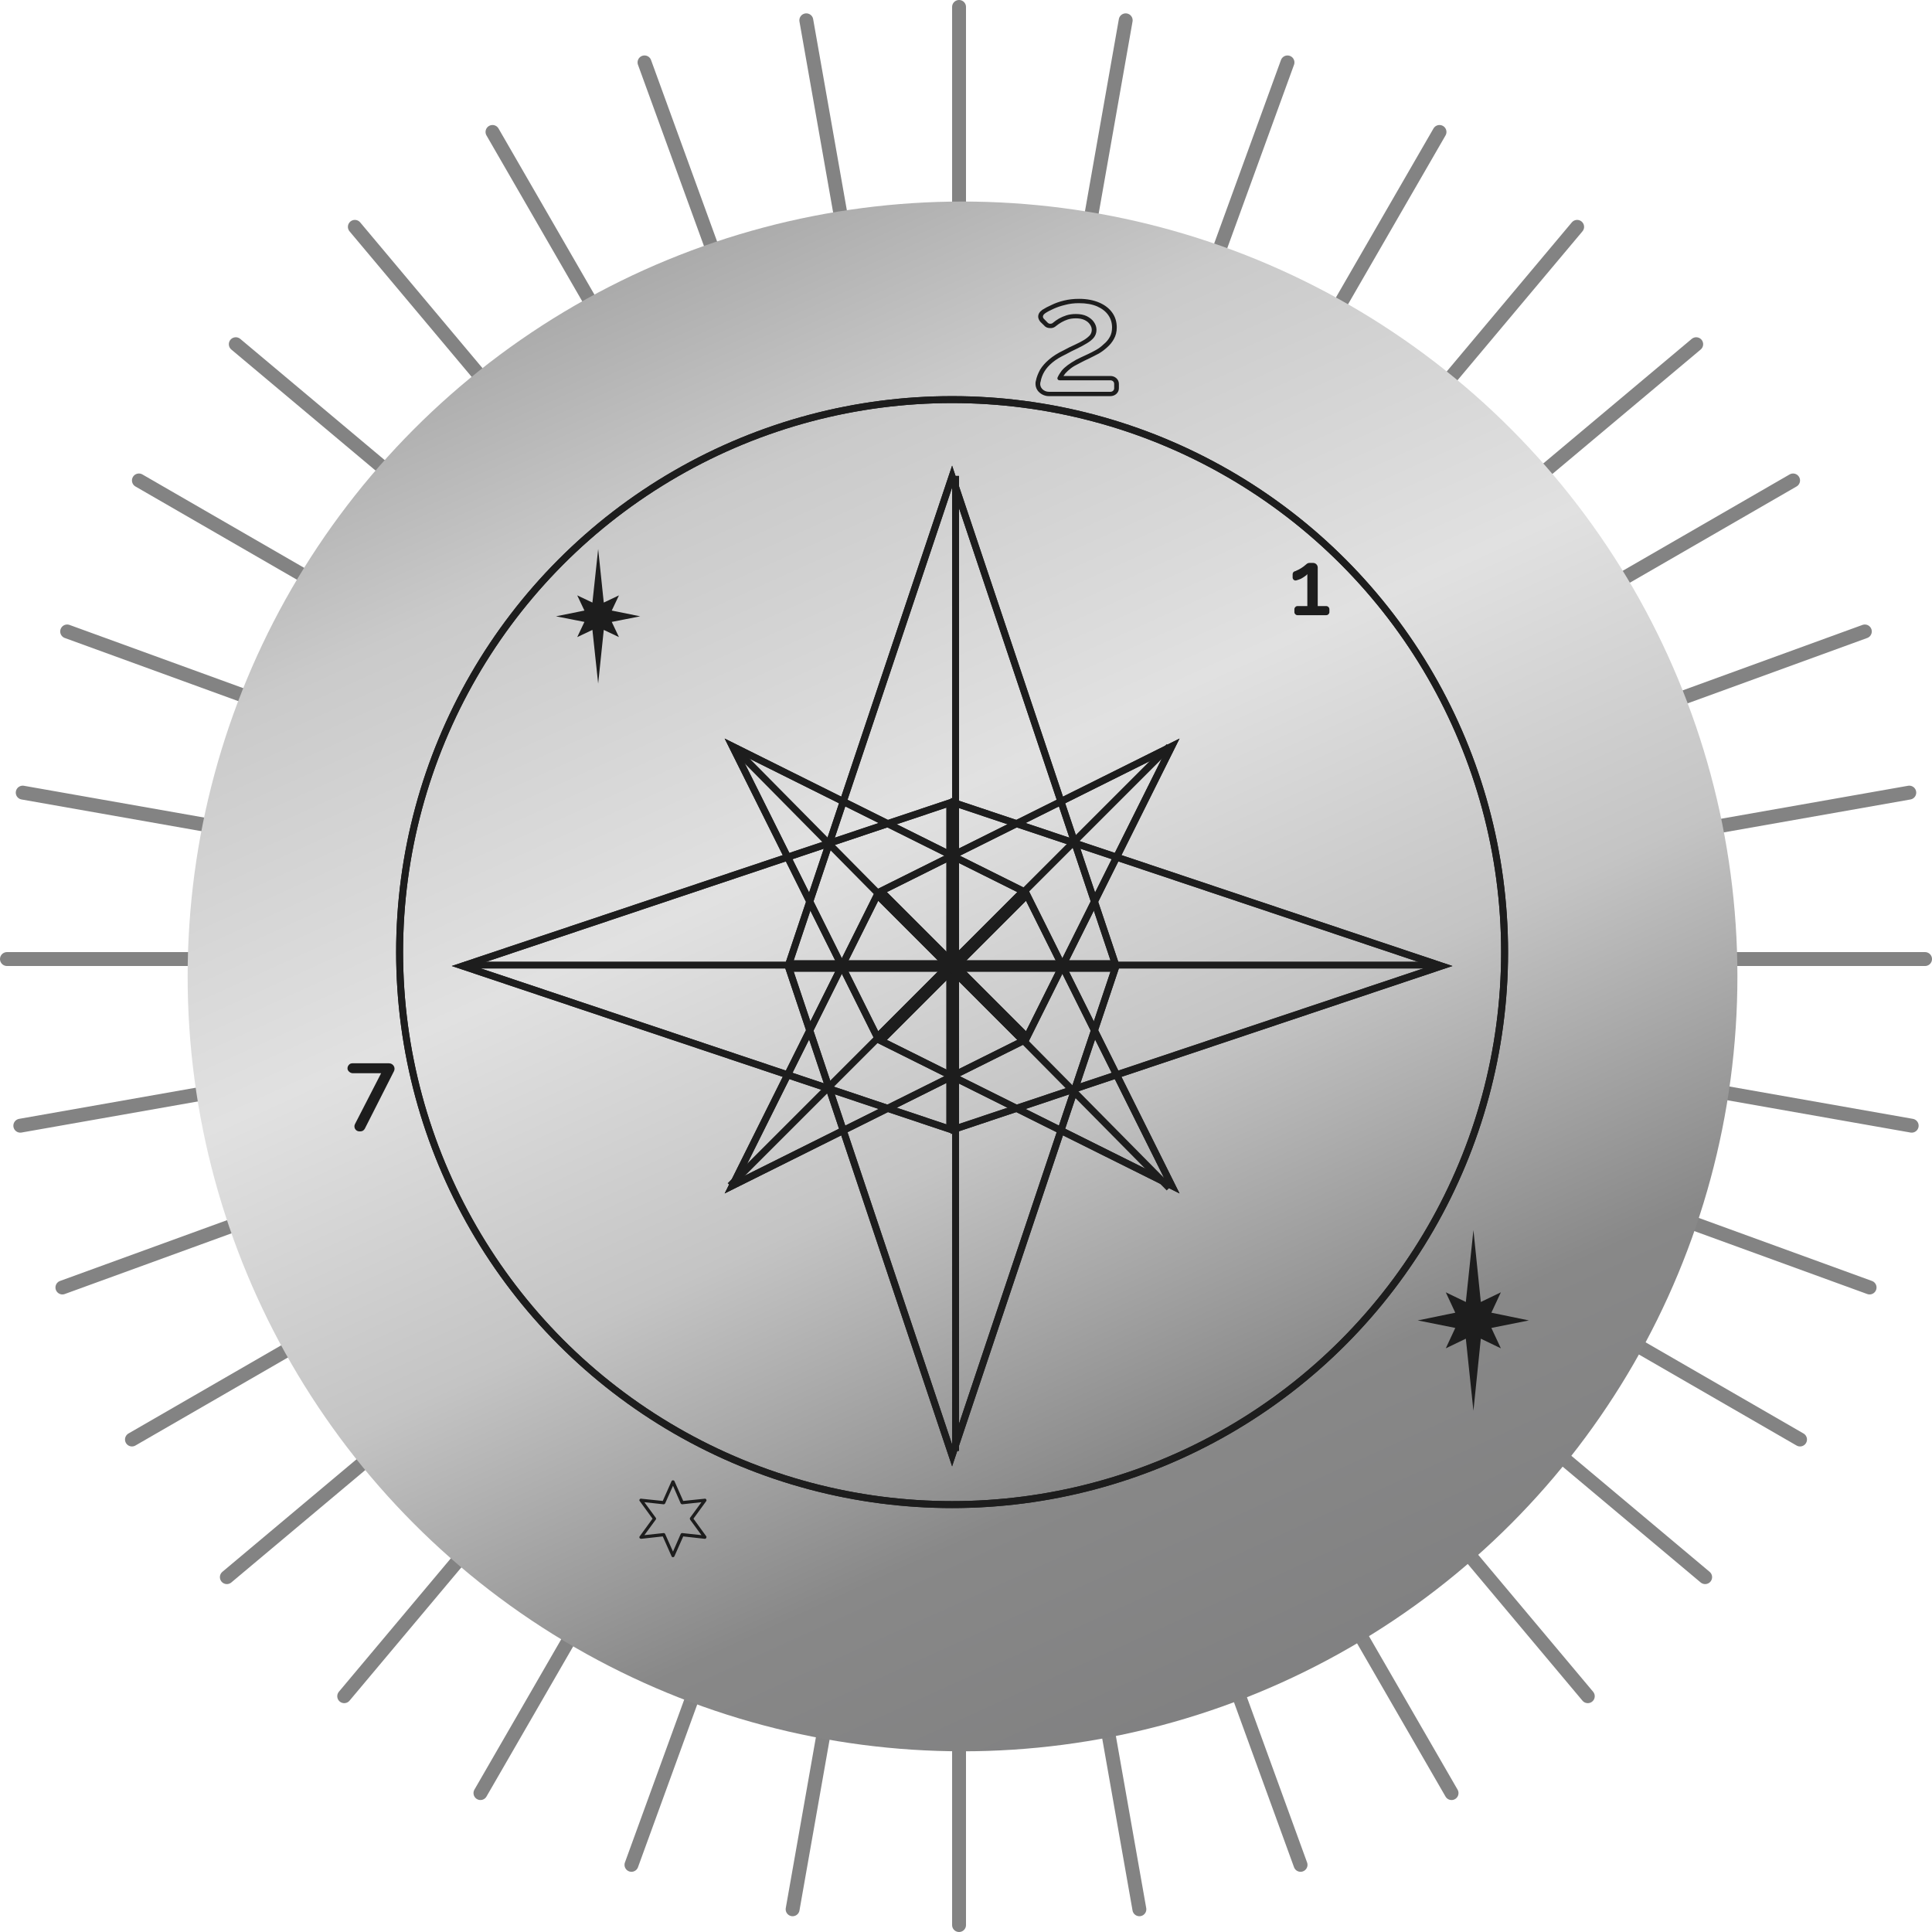 <?xml version="1.0" encoding="UTF-8"?> <svg xmlns="http://www.w3.org/2000/svg" width="278" height="278" viewBox="0 0 278 278" fill="none"> <path d="M1 138H277" stroke="#838383" stroke-width="2" stroke-linecap="round"></path> <path d="M138 277L138 1" stroke="#838383" stroke-width="2" stroke-linecap="round"></path> <path d="M32.643 226.939L244.071 49.529" stroke="#838383" stroke-width="2" stroke-linecap="round"></path> <path d="M49.529 244.071L226.939 32.643" stroke="#838383" stroke-width="2" stroke-linecap="round"></path> <path d="M51.061 32.643L228.471 244.071" stroke="#838383" stroke-width="2" stroke-linecap="round"></path> <path d="M69.134 258.011L207.134 18.988" stroke="#838383" stroke-width="2" stroke-linecap="round"></path> <path d="M70.866 18.988L208.866 258.012" stroke="#838383" stroke-width="2" stroke-linecap="round"></path> <path d="M90.862 268.336L185.259 8.981" stroke="#838383" stroke-width="2" stroke-linecap="round"></path> <path d="M92.741 8.98L187.139 268.336" stroke="#838383" stroke-width="2" stroke-linecap="round"></path> <path d="M114.052 274.73L161.979 2.923" stroke="#838383" stroke-width="2" stroke-linecap="round"></path> <path d="M116.021 2.923L163.948 274.73" stroke="#838383" stroke-width="2" stroke-linecap="round"></path> <path d="M33.929 49.529L245.357 226.939" stroke="#838383" stroke-width="2" stroke-linecap="round"></path> <path d="M2.923 161.979L274.73 114.052" stroke="#838383" stroke-width="2" stroke-linecap="round"></path> <path d="M3.27 114.052L275.077 161.979" stroke="#838383" stroke-width="2" stroke-linecap="round"></path> <path d="M8.98 185.259L268.335 90.862" stroke="#838383" stroke-width="2" stroke-linecap="round"></path> <path d="M9.664 90.862L269.019 185.259" stroke="#838383" stroke-width="2" stroke-linecap="round"></path> <path d="M18.988 207.134L258.011 69.134" stroke="#838383" stroke-width="2" stroke-linecap="round"></path> <path d="M19.988 69.134L259.011 207.134" stroke="#838383" stroke-width="2" stroke-linecap="round"></path> <circle cx="138.5" cy="140.5" r="111.5" fill="url(#paint0_linear_284_1190)"></circle> <circle cx="137" cy="137" r="79.5" stroke="#1D1D1D"></circle> <circle cx="137" cy="137" r="79.5" stroke="#1D1D1D"></circle> <path d="M113.517 138.684L137 68.574L160.483 138.684H113.517Z" stroke="#1D1D1D"></path> <path d="M113.517 139.316L137 209.426L160.483 139.316H113.517Z" stroke="#1D1D1D"></path> <path d="M136.684 162.483L66.574 139L136.684 115.517V162.483Z" stroke="#1D1D1D"></path> <path d="M137.316 162.483L207.426 139L137.316 115.517V162.483Z" stroke="#1D1D1D"></path> <path d="M126.23 149.229L105.384 107.384L147.229 128.231L126.23 149.229Z" stroke="#1D1D1D"></path> <path d="M126.77 149.769L168.615 170.616L147.769 128.771L126.77 149.769Z" stroke="#1D1D1D"></path> <path d="M147.229 149.769L105.384 170.616L126.231 128.771L147.229 149.769Z" stroke="#1D1D1D"></path> <path d="M147.77 149.229L168.616 107.384L126.771 128.23L147.77 149.229Z" stroke="#1D1D1D"></path> <path d="M113.517 138.684L137 68.574L160.483 138.684H113.517Z" stroke="#1D1D1D"></path> <path d="M113.517 139.316L137 209.426L160.483 139.316H113.517Z" stroke="#1D1D1D"></path> <path d="M136.684 162.483L66.574 139L136.684 115.517V162.483Z" stroke="#1D1D1D"></path> <path d="M137.316 162.483L207.426 139L137.316 115.517V162.483Z" stroke="#1D1D1D"></path> <path d="M126.23 149.229L105.384 107.384L147.229 128.231L126.23 149.229Z" stroke="#1D1D1D"></path> <path d="M126.77 149.769L168.615 170.616L147.769 128.771L126.77 149.769Z" stroke="#1D1D1D"></path> <path d="M147.229 149.769L105.384 170.616L126.231 128.771L147.229 149.769Z" stroke="#1D1D1D"></path> <path d="M147.77 149.229L168.616 107.384L126.771 128.23L147.77 149.229Z" stroke="#1D1D1D"></path> <line x1="137.5" y1="68.469" x2="137.5" y2="208.796" stroke="#1D1D1D"></line> <line x1="66.837" y1="138.867" x2="207.163" y2="138.867" stroke="#1D1D1D"></line> <line x1="105.055" y1="170.606" x2="168.238" y2="107.422" stroke="#1D1D1D"></line> <line x1="168.236" y1="170.943" x2="105.787" y2="107.76" stroke="#1D1D1D"></line> <path d="M86.072 79L86.877 86.705L89.062 85.67L88.027 87.855L92.121 88.683L88.027 89.488L89.062 91.673L86.877 90.638L86.072 98.366L85.244 90.638L83.059 91.673L84.094 89.488L80 88.683L84.094 87.855L83.059 85.67L85.244 86.705L86.072 79Z" fill="#1D1D1D"></path> <path d="M212.015 177L213.078 187.344L215.962 185.955L214.596 188.888L220 190L214.596 191.081L215.962 194.014L213.078 192.625L212.015 203L210.922 192.625L208.038 194.014L209.404 191.081L204 190L209.404 188.888L208.038 185.955L210.922 187.344L212.015 177Z" fill="#1D1D1D"></path> <path fill-rule="evenodd" clip-rule="evenodd" d="M96.839 224.069C96.747 224.069 96.655 224.023 96.632 223.931L95.367 221.079L92.262 221.424C92.17 221.424 92.078 221.378 92.032 221.309C91.986 221.217 91.986 221.125 92.055 221.056L93.895 218.526L92.055 215.996C91.986 215.927 91.986 215.835 92.032 215.766C92.078 215.674 92.17 215.628 92.262 215.651L95.367 215.973L96.632 213.121C96.701 212.96 96.977 212.96 97.046 213.121L98.311 215.973L101.416 215.651C101.485 215.628 101.577 215.674 101.623 215.766C101.669 215.835 101.669 215.927 101.623 215.996L99.783 218.526L101.623 221.056C101.669 221.125 101.669 221.217 101.623 221.309C101.577 221.378 101.508 221.424 101.416 221.424L98.311 221.079L97.046 223.931C97 224.023 96.931 224.069 96.839 224.069ZM95.505 220.596C95.597 220.596 95.666 220.642 95.712 220.734L96.839 223.264L97.943 220.734C97.989 220.642 98.081 220.596 98.173 220.596L100.933 220.895L99.3 218.664C99.254 218.572 99.254 218.48 99.3 218.388L100.933 216.157L98.173 216.456C98.081 216.456 97.989 216.41 97.943 216.318L96.839 213.788L95.712 216.318C95.666 216.41 95.574 216.456 95.482 216.456L92.722 216.157L94.355 218.388C94.424 218.48 94.424 218.572 94.355 218.664L92.722 220.895L95.482 220.596C95.482 220.596 95.49 220.596 95.505 220.596Z" fill="#1D1D1D"></path> <path d="M56.682 154.15L52.496 162.407C52.358 162.66 52.128 162.798 51.852 162.798H51.714C51.185 162.798 50.84 162.246 51.07 161.763L54.842 154.426H50.748C50.426 154.426 50.081 154.15 50.012 153.851C49.966 153.598 50.058 153.368 50.219 153.207C50.334 153.069 50.518 153 50.702 153H55.969C56.567 153 56.958 153.621 56.682 154.15Z" fill="#1D1D1D"></path> <path d="M191.29 87.67V88.084C191.29 88.314 191.083 88.521 190.83 88.521H186.69C186.46 88.521 186.253 88.314 186.253 88.084V87.67C186.253 87.417 186.46 87.21 186.69 87.21H188.116V82.61C188.039 82.717 187.917 82.825 187.748 82.932C187.579 83.055 187.395 83.17 187.196 83.277C186.981 83.369 186.767 83.446 186.552 83.507C186.276 83.599 186 83.392 186 83.093V82.633C186 82.426 186.115 82.265 186.322 82.196C186.414 82.181 186.506 82.142 186.598 82.081C186.828 81.989 187.058 81.866 187.288 81.713C187.503 81.575 187.687 81.437 187.84 81.299C187.886 81.253 187.932 81.215 187.978 81.184C188.093 81.069 188.254 81 188.438 81H188.944C189.312 81 189.611 81.299 189.611 81.667V87.21H190.83C191.083 87.21 191.29 87.417 191.29 87.67Z" fill="#1D1D1D"></path> <path fill-rule="evenodd" clip-rule="evenodd" d="M159.778 57H150.918C150.341 57 149.832 56.751 149.458 56.376C149.085 55.971 148.949 55.472 149.017 54.942L149.051 54.817C149.153 54.256 149.39 53.695 149.662 53.196C149.979 52.676 150.409 52.188 150.952 51.73C151.495 51.263 152.174 50.826 153.023 50.421C153.6 50.109 154.143 49.828 154.652 49.61C155.15 49.382 155.591 49.153 155.976 48.924C156.338 48.696 156.621 48.467 156.825 48.238C157.006 48.01 157.096 47.75 157.096 47.459C157.096 47.189 157.006 46.929 156.825 46.679C156.666 46.43 156.417 46.222 156.078 46.056C155.738 45.889 155.32 45.806 154.822 45.806C154.392 45.806 154.007 45.858 153.668 45.962C153.351 46.066 153.045 46.201 152.751 46.367C152.457 46.534 152.196 46.711 151.97 46.898C151.733 47.116 151.427 47.24 151.088 47.209C150.748 47.209 150.443 47.085 150.239 46.835L149.696 46.305C149.492 46.056 149.356 45.744 149.39 45.463C149.424 45.151 149.594 44.871 149.865 44.684L149.967 44.59C150.352 44.341 150.805 44.102 151.325 43.873C151.823 43.624 152.411 43.416 153.09 43.249C153.769 43.083 154.494 43 155.263 43C156.383 43 157.334 43.187 158.148 43.53C158.963 43.873 159.608 44.372 160.049 44.995C160.491 45.619 160.694 46.336 160.694 47.116C160.694 47.739 160.559 48.29 160.287 48.768C160.038 49.226 159.71 49.631 159.303 49.984C158.918 50.338 158.511 50.639 158.081 50.889C157.651 51.117 157.243 51.325 156.858 51.512C156.225 51.803 155.682 52.074 155.229 52.323C154.754 52.552 154.369 52.78 154.075 53.009C153.781 53.238 153.52 53.477 153.294 53.726C153.204 53.851 153.113 53.975 153.023 54.1H159.778C160.457 54.1 161 54.599 161 55.223V55.877C161 56.501 160.457 57 159.778 57ZM154.822 45.183C155.433 45.183 155.953 45.287 156.383 45.494C156.836 45.723 157.175 46.004 157.402 46.336C157.651 46.69 157.775 47.064 157.775 47.459C157.775 47.895 157.639 48.28 157.368 48.612C157.119 48.904 156.779 49.174 156.349 49.423C155.942 49.673 155.478 49.922 154.957 50.172C154.46 50.4 153.928 50.67 153.362 50.982C152.57 51.356 151.925 51.751 151.427 52.167C150.929 52.583 150.544 53.019 150.273 53.477C150.001 53.934 149.82 54.422 149.73 54.942L149.696 55.036C149.628 55.379 149.73 55.722 149.967 55.971C150.205 56.221 150.544 56.376 150.918 56.376H159.778C160.083 56.376 160.321 56.158 160.321 55.877V55.223C160.321 54.942 160.083 54.724 159.778 54.724H152.479C152.378 54.724 152.276 54.693 152.208 54.599C152.14 54.506 152.14 54.412 152.174 54.319C152.344 53.944 152.547 53.633 152.785 53.321C153.011 53.05 153.294 52.791 153.634 52.541C153.973 52.292 154.38 52.032 154.856 51.762C155.331 51.512 155.874 51.263 156.553 50.951C156.915 50.785 157.3 50.587 157.707 50.359C158.115 50.13 158.488 49.849 158.827 49.517C159.19 49.226 159.484 48.872 159.71 48.457C159.914 48.082 160.016 47.636 160.016 47.116C160.016 46.451 159.834 45.858 159.472 45.339C159.11 44.819 158.578 44.403 157.877 44.091C157.164 43.779 156.281 43.624 155.263 43.624C154.539 43.624 153.871 43.707 153.26 43.873C152.649 44.019 152.095 44.206 151.597 44.434C151.122 44.642 150.714 44.86 150.375 45.089L150.307 45.151C150.171 45.245 150.103 45.37 150.069 45.526C150.069 45.65 150.103 45.775 150.205 45.869L150.748 46.43C150.85 46.523 150.952 46.586 151.122 46.586C151.257 46.586 151.393 46.555 151.495 46.461C151.766 46.232 152.061 46.025 152.378 45.837C152.717 45.65 153.079 45.494 153.464 45.37C153.871 45.245 154.324 45.183 154.822 45.183Z" fill="#1D1D1D"></path> <defs> <linearGradient id="paint0_linear_284_1190" x1="85.5" y1="25.5" x2="192" y2="259.5" gradientUnits="userSpaceOnUse"> <stop stop-color="#9C9C9C"></stop> <stop offset="0.188" stop-color="#CACACA"></stop> <stop offset="0.396" stop-color="#E1E1E1"></stop> <stop offset="0.583" stop-color="#C4C4C4"></stop> <stop offset="0.781" stop-color="#888888"></stop> <stop offset="1" stop-color="#7D7D7E"></stop> </linearGradient> </defs> </svg> 